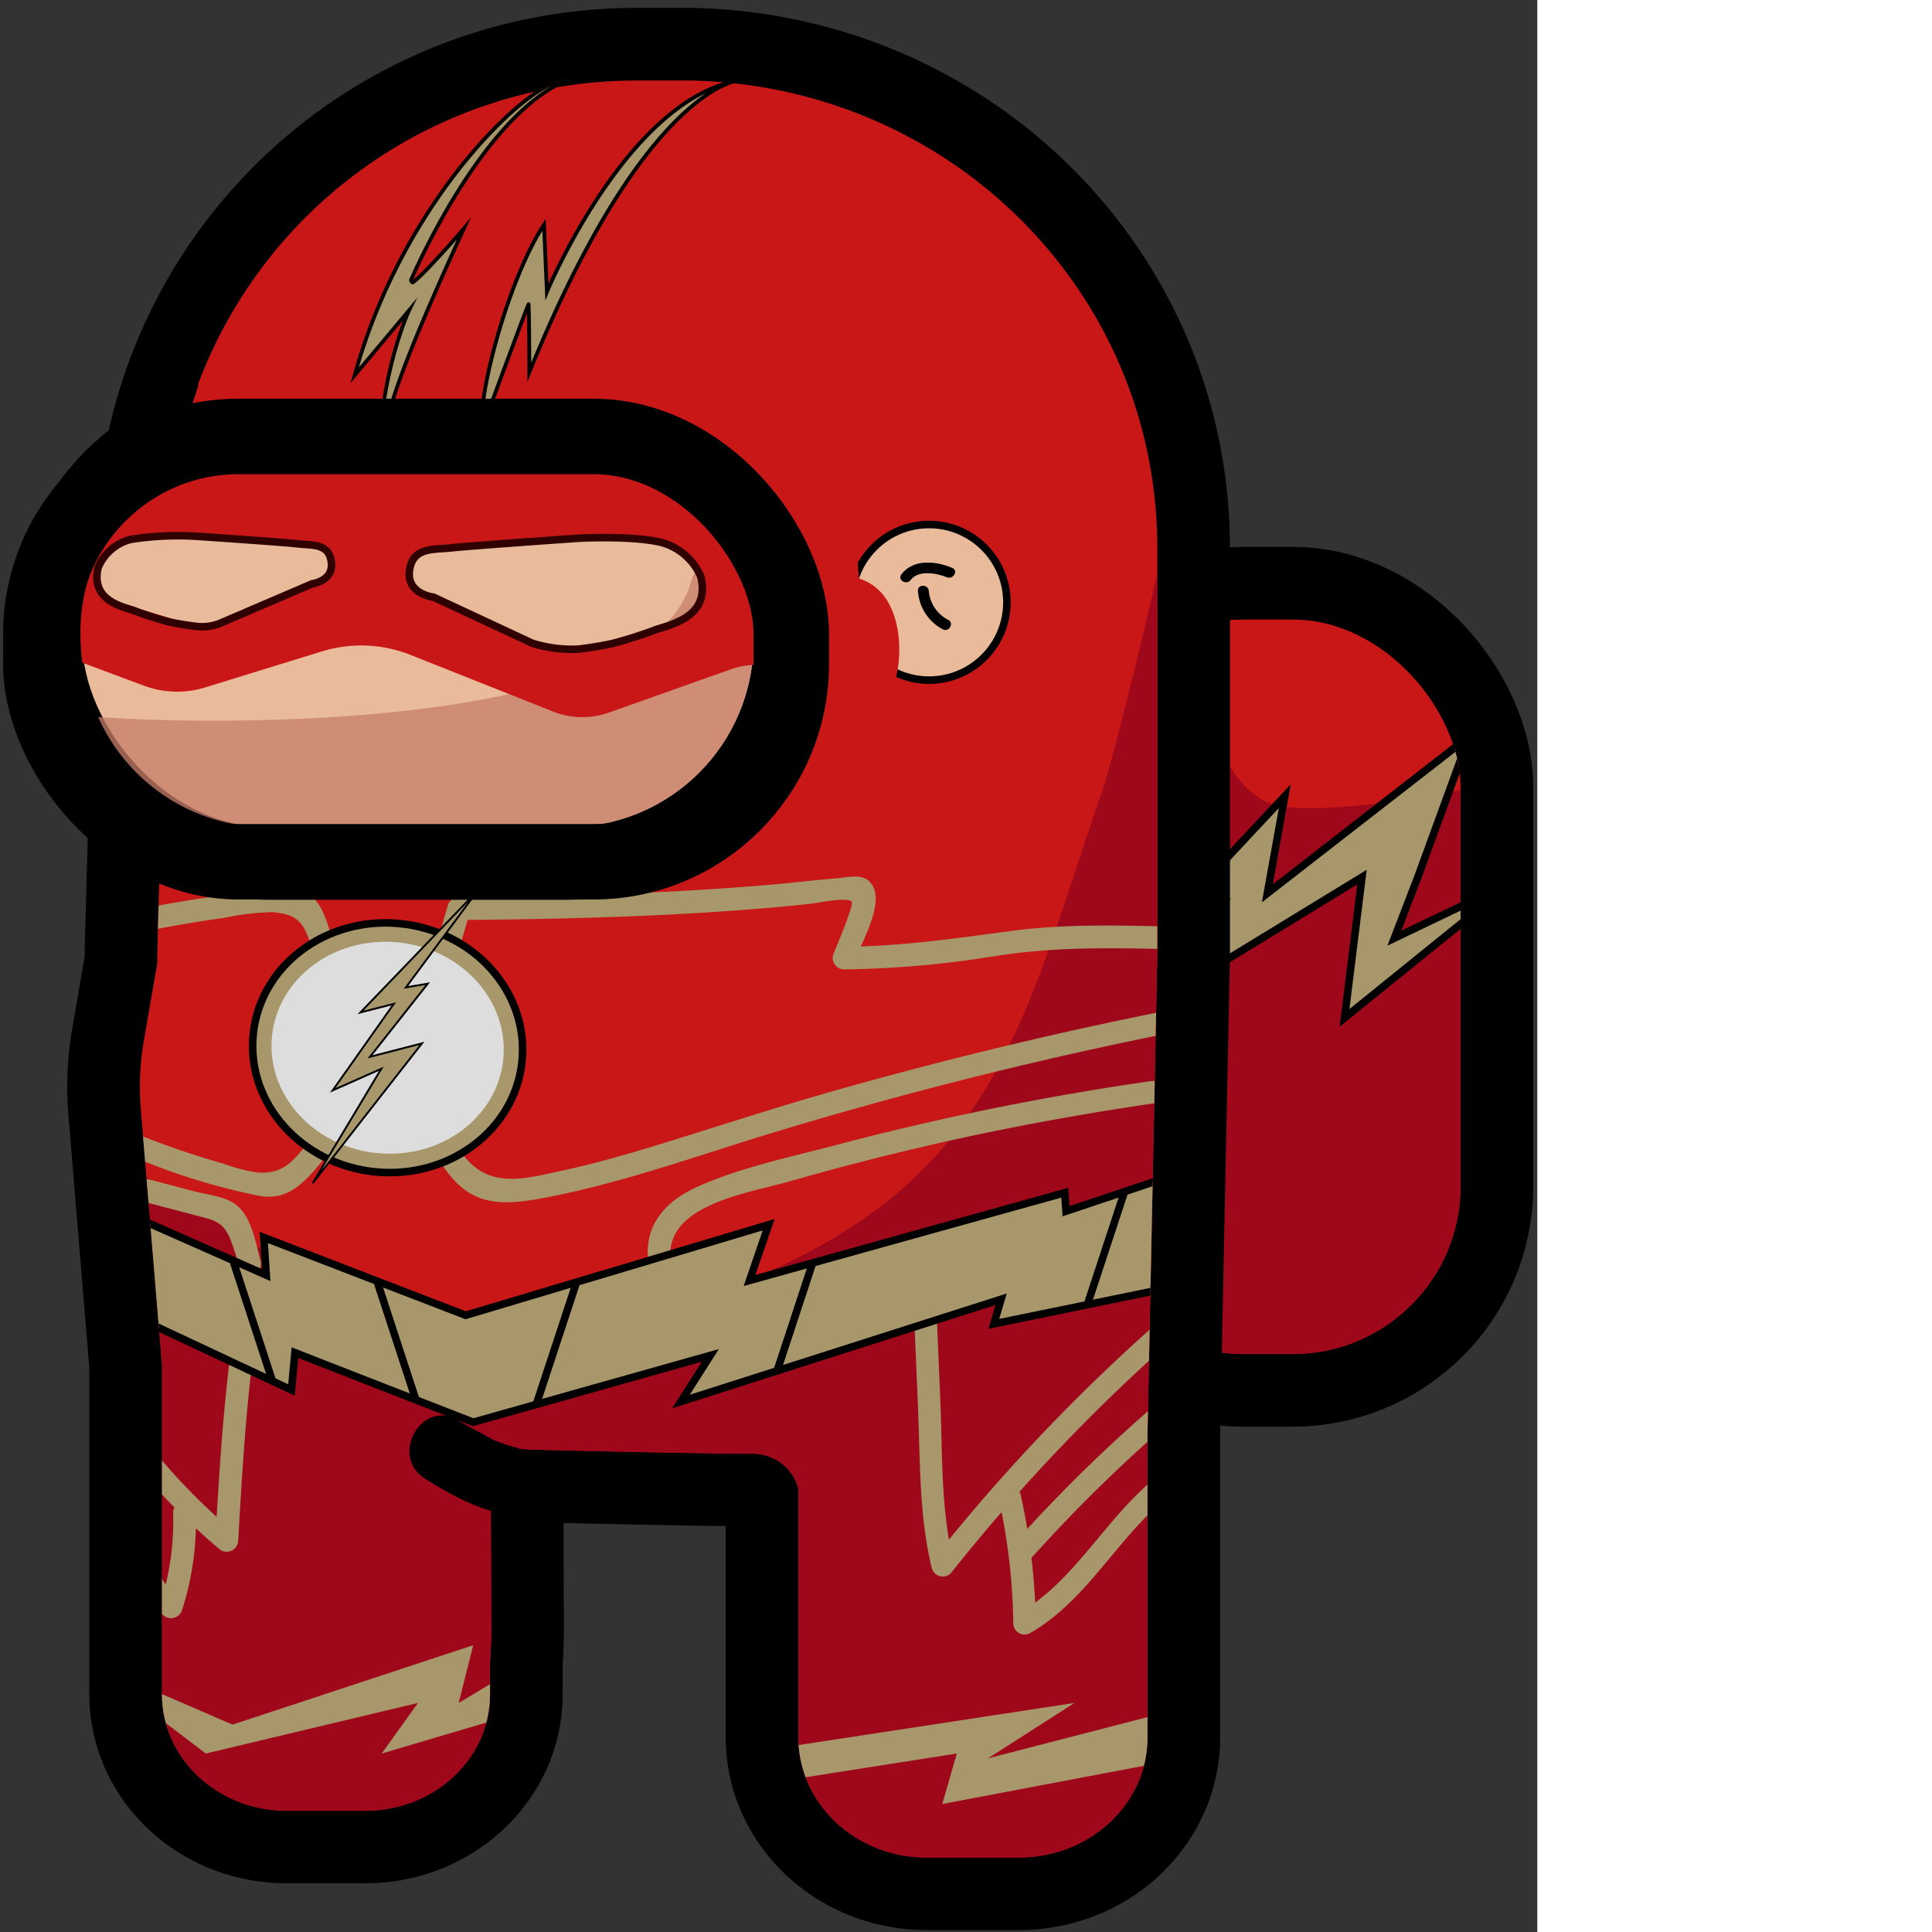 <ns0:svg xmlns:ns0="http://www.w3.org/2000/svg" id="&#1092;&#1083;&#1077;&#1096;" width="256" height="256" viewBox="0 0 203.7 256" preserveAspectRatio="xMinYMin meet">
  <ns0:rect x="0" y="0" width="203.7" height="256" fill="#333333" stroke="none"/>
  <ns0:defs>
    <ns0:style>
      .cls-1, .cls-17, .cls-2, .cls-21, .cls-22 {
        fill: none;
      }

      .cls-12, .cls-14, .cls-17, .cls-18, .cls-19, .cls-2, .cls-21, .cls-6 {
        stroke: #000;
      }

      .cls-12, .cls-13, .cls-14, .cls-17, .cls-18, .cls-19, .cls-2, .cls-20, .cls-21, .cls-22, .cls-6 {
        stroke-miterlimit: 10;
      }

      .cls-2 {
        stroke-width: 19.25px;
      }

      .cls-3 {
        fill: #c91717;
      }

      .cls-4 {
        fill: #9e081a;
      }

      .cls-5 {
        clip-path: url(#clip-path);
      }

      .cls-11, .cls-14, .cls-19, .cls-20, .cls-6 {
        fill: #a8976b;
      }

      .cls-7 {
        fill: #9cc;
      }

      .cls-8 {
        fill: #fff;
      }

      .cls-9 {
        fill: #598c8c;
      }

      .cls-16, .cls-9 {
        opacity: 0.76;
      }

      .cls-10 {
        clip-path: url(#clip-path-2);
      }

      .cls-12, .cls-13 {
        fill: #ddd;
      }

      .cls-12 {
        stroke-width: 4px;
      }

      .cls-13 {
        stroke: #a8976b;
        stroke-width: 2px;
      }

      .cls-14 {
        stroke-width: 0.25px;
      }

      .cls-15, .cls-18 {
        fill: #eabb9b;
      }

      .cls-16 {
        fill: #c67f6a;
      }

      .cls-19, .cls-20 {
        stroke-width: 0.5px;
      }

      .cls-20 {
        stroke: #070300;
      }

      .cls-21 {
        stroke-width: 10px;
      }

      .cls-22 {
        stroke: #300000;
      }
    </ns0:style>
    <ns0:clipPath id="clip-path">
      <ns0:rect class="cls-1" x="142.37" y="82.09" width="51.17" height="97.33" rx="22.27" />
    </ns0:clipPath>
    <ns0:clipPath id="clip-path-2">
      <ns0:path class="cls-1" d="M91.55,10.67l-7.35,0A62,62,0,0,0,22.3,72.65l-1.46,53.69c0,.43,0,.84,0,1.26l-1.78,10.31a36,36,0,0,0-.4,9.1l2.8,33.81c0,.23,0,.46,0,.69v43c0,8.51,7.4,15.41,16.53,15.41H48.4c9.13,0,16.53-6.9,16.53-15.41v-4.42c.1-1.34.16-2.72.16-4.16l-.08-24s22.38.61,34.66.69a6.22,6.22,0,0,1,6.12,4.6v33c0,8.78,7.63,15.9,17,15.9H135c9.42,0,17.05-7.12,17.05-15.9V190l1.24-60.55c0-.85.06-1.69.06-2.54V72.65C153.35,38.57,125.81,11.38,91.55,10.67Z" />
    </ns0:clipPath>
  </ns0:defs>
  <ns0:g>
    <ns0:rect class="cls-2" x="142.37" y="82.09" width="51.17" height="97.33" rx="22.27" />
    <ns0:g>
      <ns0:rect class="cls-3" x="142.37" y="82.09" width="51.17" height="97.33" rx="22.27" />
      <ns0:path class="cls-4" d="M164.64,179.41h6.62a22.27,22.27,0,0,0,22.27-22.27V104.68c-8.55,1.62-18.32,3-23.86,2.14-7.46-1.15-11.15-14.39-12.79-23.31a22.25,22.25,0,0,0-14.51,20.85v52.78A22.27,22.27,0,0,0,164.64,179.41Z" />
    </ns0:g>
    <ns0:g class="cls-5">
      <ns0:polygon class="cls-6" points="155.72 121.01 170.24 105.5 167.93 118.37 194.67 97.58 187.87 116.22 184.76 124.31 200.61 116.72 178.16 134.87 180.47 116.22 158.69 129.53 162.29 119.69 155.72 121.01" />
    </ns0:g>
    <ns0:path class="cls-2" d="M91.55,10.67l-7.35,0A62,62,0,0,0,22.3,72.65l-1.46,53.69c0,.43,0,.84,0,1.26l-1.78,10.31a36,36,0,0,0-.4,9.1l2.8,33.81c0,.23,0,.46,0,.69v43c0,8.51,7.4,15.41,16.53,15.41H48.4c9.13,0,16.53-6.9,16.53-15.41v-4.42c.1-1.34.16-2.72.16-4.16l-.08-24s22.38.61,34.66.69a6.22,6.22,0,0,1,6.12,4.6v33c0,8.78,7.63,15.9,17,15.9H135c9.42,0,17.05-7.12,17.05-15.9V190l1.24-60.55c0-.85.06-1.69.06-2.54V72.65C153.35,38.57,125.81,11.38,91.55,10.67Z" />
    <ns0:g>
      <ns0:path class="cls-3" d="M91.55,10.67l-7.35,0A62,62,0,0,0,22.3,72.65l-1.46,53.69c0,.43,0,.84,0,1.26l-1.78,10.31a36,36,0,0,0-.4,9.1l2.8,33.81c0,.23,0,.46,0,.69v43c0,8.51,7.4,15.41,16.53,15.41H48.4c9.13,0,16.53-6.9,16.53-15.41v-4.42c.1-1.34.16-2.72.16-4.16l-.08-24s22.38.61,34.66.69a6.22,6.22,0,0,1,6.12,4.6v33c0,8.78,7.63,15.9,17,15.9H135c9.42,0,17.05-7.12,17.05-15.9V190l1.24-60.55c0-.85.06-1.69.06-2.54V72.65C153.35,38.57,125.81,11.38,91.55,10.67Z" />
      <ns0:path class="cls-4" d="M64.93,220.11c.1-1.34.16-2.72.16-4.16l-.08-24s22.38.61,34.66.69a6.22,6.22,0,0,1,6.12,4.6v33c0,8.78,7.63,15.9,17,15.9H135c9.42,0,17.05-7.12,17.05-15.9V190l1.24-60.55c0-.85.06-1.69.06-2.54v-51c-.78,3.58-5.52,23.81-7.55,29.64-11.29,32.56-14.3,57-63.36,69.41-26.8,6.76-52.41-12.12-63-19l2.06,24.89c0,.23,0,.46,0,.69v43c0,8.51,7.4,15.41,16.53,15.41H48.4c9.13,0,16.53-6.9,16.53-15.41Z" />
      <ns0:g>
        <ns0:rect class="cls-7" x="10.9" y="59.36" width="88.95" height="50.24" rx="24.62" />
        <ns0:rect class="cls-8" x="27.27" y="69.22" width="30.96" height="12.84" rx="6.42" />
        <ns0:path class="cls-9" d="M99.85,85V84a24.65,24.65,0,0,0-.78-6c-.14.69-.29,1.4-.44,2.15C94.56,100.44,27.48,96.13,13,95A24.61,24.61,0,0,0,35.52,109.6H75.23A24.63,24.63,0,0,0,99.85,85Z" />
      </ns0:g>
    </ns0:g>
    <ns0:g class="cls-10">
      <ns0:path class="cls-11" d="M120.87,168.31l.77,18.21c.3,7.09.13,14.36,1.83,21.28a1.51,1.51,0,0,0,2.51.67,243.91,243.91,0,0,1,31.47-32.79c1.46-1.27-.67-3.38-2.12-2.13a245.1,245.1,0,0,0-31.47,32.79l2.5.67c-1.72-7-1.47-14.49-1.77-21.67l-.72-17c-.08-1.92-3.08-1.93-3,0Z" />
      <ns0:path class="cls-11" d="M31.64,171.9c-1.85,10.75-2.48,21.37-3.12,32.24l2.56-1.06a85.09,85.09,0,0,1-10-10c-1.24-1.48-3.36.66-2.12,2.12A85.09,85.09,0,0,0,29,205.2a1.52,1.52,0,0,0,2.56-1.06c.62-10.61,1.2-20.95,3-31.44.33-1.89-2.56-2.7-2.89-.8Z" />
      <ns0:path class="cls-11" d="M18.53,159.1l8.25,2.16c1.9.5,2.73.81,3.62,2.65a25.78,25.78,0,0,1,1.26,4,1.5,1.5,0,0,0,2.89-.79c-.74-2.61-1.26-6.48-3.89-7.89-1.46-.78-3.55-1-5.14-1.43l-6.19-1.63a1.51,1.51,0,0,0-.8,2.9Z" />
      <ns0:path class="cls-11" d="M88.84,166.36c-.32-6.82,10.71-8.36,15.82-9.83q8.13-2.33,16.36-4.28c10.67-2.53,21.45-4.54,32.3-6.11,1.91-.27,1.1-3.16-.8-2.89a367.2,367.2,0,0,0-41.41,8.39c-6.19,1.64-12.92,3-18.77,5.65-3.86,1.74-6.71,4.64-6.5,9.07.09,1.93,3.09,1.94,3,0Z" />
      <ns0:polygon class="cls-6" points="17.69 161.18 35.28 168.96 34.95 163.97 61.7 174.28 101.85 162.28 99.32 169.67 141.09 158.04 141.25 160.49 154.23 156.15 152.87 171.07 131.69 175.42 132.65 172.16 90.23 185.71 94.12 179.6 62.7 188.45 39.08 179.24 38.62 184.18 18.49 174.74 17.69 161.18" />
      <ns0:path class="cls-11" d="M132.4,198.87a79.79,79.79,0,0,1,1.86,16.22,1.51,1.51,0,0,0,2.25,1.3c8.62-5,12.54-14.9,21-20a1.5,1.5,0,0,0-1.52-2.59c-8.52,5.08-12.45,15-21,20l2.26,1.29a84,84,0,0,0-2-17c-.42-1.88-3.31-1.08-2.9.8Z" />
      <ns0:path class="cls-11" d="M136.77,206.32a205.07,205.07,0,0,1,17.51-17.25c1.45-1.27-.68-3.39-2.13-2.12a205,205,0,0,0-17.5,17.25c-1.29,1.43.83,3.56,2.12,2.12Z" />
      <ns0:path class="cls-11" d="M22.94,200.52a35.39,35.39,0,0,1-1.71,12l2.51-.66a11.63,11.63,0,0,1-3-4c-.83-1.74-3.42-.22-2.59,1.52A13.57,13.57,0,0,0,21.62,214a1.52,1.52,0,0,0,2.5-.66,37.8,37.8,0,0,0,1.82-12.85c0-1.93-3-1.93-3,0Z" />
      <ns0:polygon class="cls-11" points="94.26 232.99 142.37 225.65 130.92 232.99 159.29 225.65 156.79 232.99 124.86 239.04 126.78 232.35 94.26 237.45 94.26 232.99" />
      <ns0:polygon class="cls-11" points="73.53 218 60.78 225.65 62.7 218 30.81 228.52 10.9 219.91 27.27 232.35 55.38 225.65 50.58 232.35 74.81 225.18 73.53 218" />
      <ns0:path class="cls-11" d="M40.65,151.65c-1.86,2.18-3,3.84-6.33,3.74a22,22,0,0,1-4.71-1.2,110.65,110.65,0,0,1-10.76-3.64c-1.8-.7-2.57,2.2-.79,2.9a86.36,86.36,0,0,0,16.26,5c3.92.7,6-1.77,8.45-4.68,1.25-1.46-.86-3.59-2.12-2.12Z" />
      <ns0:path class="cls-11" d="M58.06,153.5c4,6.7,8.24,6.42,15.43,4.95,9.2-1.88,18.09-5,27.05-7.79A554.59,554.59,0,0,1,159,136.1c1.9-.36,1.09-3.25-.8-2.89Q133.32,138,108.91,145c-7.75,2.24-15.4,4.78-23.12,7.12-3.75,1.13-7.51,2.19-11.33,3-5.53,1.23-10.39,2.57-13.81-3.19a1.5,1.5,0,0,0-2.59,1.51Z" />
      <ns0:path class="cls-11" d="M60.79,125.91l1.49-5.1-1.45,1.1c10.25-.1,20.5-.29,30.73-.88,5.17-.3,10.34-.7,15.5-1.23,1.28-.13,5.15-1,5.79-.32.37.4-2.2,6.34-2.46,7.07a1.51,1.51,0,0,0,1.45,1.9,134.55,134.55,0,0,0,20-1.76c7.92-1.26,15.86-1.11,23.85-.89,1.94,0,1.93-3,0-3-7.23-.2-14.48-.39-21.68.55-7.45,1-14.67,2.05-22.21,2.1l1.44,1.9c.83-2.39,4.44-8.28,1.9-10.6-1.07-1-3-.47-4.26-.37-3.55.29-7.08.75-10.63,1-13.13,1.07-26.3,1.37-39.46,1.49a1.54,1.54,0,0,0-1.45,1.1l-1.49,5.1c-.54,1.86,2.36,2.65,2.9.8Z" />
      <ns0:path class="cls-11" d="M44.17,124.81c-1.39-4.33-2-7.44-7.21-7A169.31,169.31,0,0,0,16,121c-1.89.4-1.09,3.29.8,2.9,4.26-.9,8.55-1.68,12.87-2.27a33.78,33.78,0,0,1,6.39-.76c3.69.23,4.31,1.77,5.26,4.73.59,1.83,3.49,1,2.89-.8Z" />
      <ns0:ellipse class="cls-12" cx="51.35" cy="138.82" rx="15.03" ry="16.4" transform="translate(-91.78 176.49) rotate(-84.44)" />
      <ns0:g>
        <ns0:ellipse class="cls-13" cx="51.35" cy="138.82" rx="15.03" ry="16.4" transform="translate(-91.78 176.49) rotate(-84.44)" />
        <ns0:polygon class="cls-14" points="63.3 118 47.76 134.15 52.18 133.02 44.08 144.48 50.52 141.62 41.43 156.78 55.91 138.25 49.03 140.03 56.68 130.34 53.79 130.83 63.3 118" />
      </ns0:g>
    </ns0:g>
    <ns0:rect class="cls-2" x="10.9" y="59.36" width="88.95" height="50.24" rx="24.62" />
    <ns0:g>
      <ns0:rect class="cls-15" x="10.9" y="59.36" width="88.95" height="50.24" rx="24.62" />
      <ns0:path class="cls-16" d="M99.85,85V84a24.65,24.65,0,0,0-.78-6c-.14.69-6-6.38-7.51-.91C86.08,97.05,27.48,96.13,13,95A24.61,24.61,0,0,0,35.52,109.6H75.23A24.63,24.63,0,0,0,99.85,85Z" />
    </ns0:g>
    <ns0:path d="M68.94,192c-.72,0,1,.36-.13-.06-.36-.14-.77-.21-1.14-.33a23.52,23.52,0,0,1-2.55-.92c.45.2.29.13-.06-.07l-1.25-.7c-1-.54-2-1-3-1.66-4.85-3.06-9.31,4.63-4.48,7.68,3.62,2.28,8.24,4.8,12.62,4.94,5.72.18,5.71-8.7,0-8.88Z" />
  </ns0:g>
  <ns0:line class="cls-17" x1="107.73" y1="167.18" x2="102.95" y2="181.72" />
  <ns0:line class="cls-17" x1="76.37" y1="169.97" x2="71.13" y2="185.89" />
  <ns0:line class="cls-17" x1="49.96" y1="169.76" x2="55.15" y2="185.63" />
  <ns0:line class="cls-17" x1="30.95" y1="167.25" x2="36.14" y2="183.13" />
  <ns0:line class="cls-17" x1="149.09" y1="157.64" x2="144.13" y2="172.72" />
  <ns0:circle class="cls-18" cx="123.11" cy="79.81" r="10.31" />
  <ns0:path class="cls-3" d="M107.69,76.87s6.88-2.51,10,2.94.66,14.62-1.78,13.68S107.69,76.87,107.69,76.87Z" />
  <ns0:path class="cls-3" d="M93.09,41.57,50.23,39.16,26.64,50,24,58.06,17.13,67c-5.24,6.79-7.2,12.39-6.23,20.81L19,90.83a12.59,12.59,0,0,0,8.22.25l15.39-4.75a17.74,17.74,0,0,1,11.79.45L73.3,94.29a10.53,10.53,0,0,0,7.38.13L96.81,88.7a10.47,10.47,0,0,1,11.32,2.9l7.36,8.23-2.7-37.22ZM42.48,77c-4,1.78-13.53,6.19-16.64,5.84-.82-.1-6.52-2-9.77-2.81-1.9-.49-3.75-2.85-3-4.67a8.81,8.81,0,0,1,1.21-2.13c3-4,21-1.65,27-.79a5.66,5.66,0,0,1,2,.78A2.31,2.31,0,0,1,42.48,77Zm47.28,5.74c-4.24,1.1-11.67,3.6-12.75,3.67-6,.36-16.32-5.94-21.25-8.1A2.55,2.55,0,0,1,54.23,76a3.15,3.15,0,0,1,2.7-3.12c7.84-1.13,30.32-3.84,34.28,1.46a12,12,0,0,1,1.58,2.77A4.32,4.32,0,0,1,89.76,82.76Z" />
  <ns0:path class="cls-19" d="M63.94,54c.51-5.63,4-17.9,8.14-24.22l.39,8.9S83,13.31,97.8,10.67c0,0-12.38,1-27.66,38.65,0,0,0-6.74-.1-9,0-.22-5.19,13.84-5.19,13.84A.47.47,0,0,1,63.94,54Z" />
  <ns0:path class="cls-20" d="M75.07,10.64C70.87,10.1,53.6,25.81,47,49.72l7.23-8.63s-3.28,6.83-4,17.83a5.87,5.87,0,0,0,.74-.8c.2-2.67,1-7.15,10.5-27.84,0,0-5.07,5.9-6.73,7.11-.17.13-.28-.27-.28-.27S63.57,15.54,75.07,10.64Z" />
  <ns0:rect class="cls-21" x="5.41" y="57.83" width="99.44" height="56.36" rx="26.22" />
  <ns0:path class="cls-22" d="M13,75.22a6.37,6.37,0,0,1,4.34-3.75A40,40,0,0,1,26,71.06s11.48.77,13.42,1,4.14-.12,4.48,2.41-2.55,2.89-2.55,2.89l-12,5.15A6.39,6.39,0,0,1,26,83c-1-.12-2.26-.31-3.58-.59a44.59,44.59,0,0,1-4.83-1.57C15.22,80.17,12.11,79.07,13,75.22Z" />
  <ns0:path class="cls-22" d="M92.87,76.43a7.92,7.92,0,0,0-5.42-4.6c-4-.89-10.81-.51-10.81-.51s-14.35,1-16.78,1.27-5.18-.14-5.6,3,3.19,3.54,3.19,3.54l13.08,6.1a17.71,17.71,0,0,0,6.06.79c1.23-.15,2.83-.38,4.48-.73a57.39,57.39,0,0,0,6-1.92C90.07,82.5,94,81.16,92.87,76.43Z" />
  <ns0:path d="M120.67,76.85c1-1.36,3.47-.91,4.78-.36.84.36,1.58-.88.73-1.24-2.15-.92-5.19-1.23-6.75.87-.55.75.7,1.47,1.24.73Z" />
  <ns0:path d="M121.63,78.31a6.25,6.25,0,0,0,3.29,5.08c.82.43,1.55-.81.73-1.25a4.76,4.76,0,0,1-2.58-3.83c-.07-.92-1.51-.93-1.44,0Z" />
</ns0:svg>